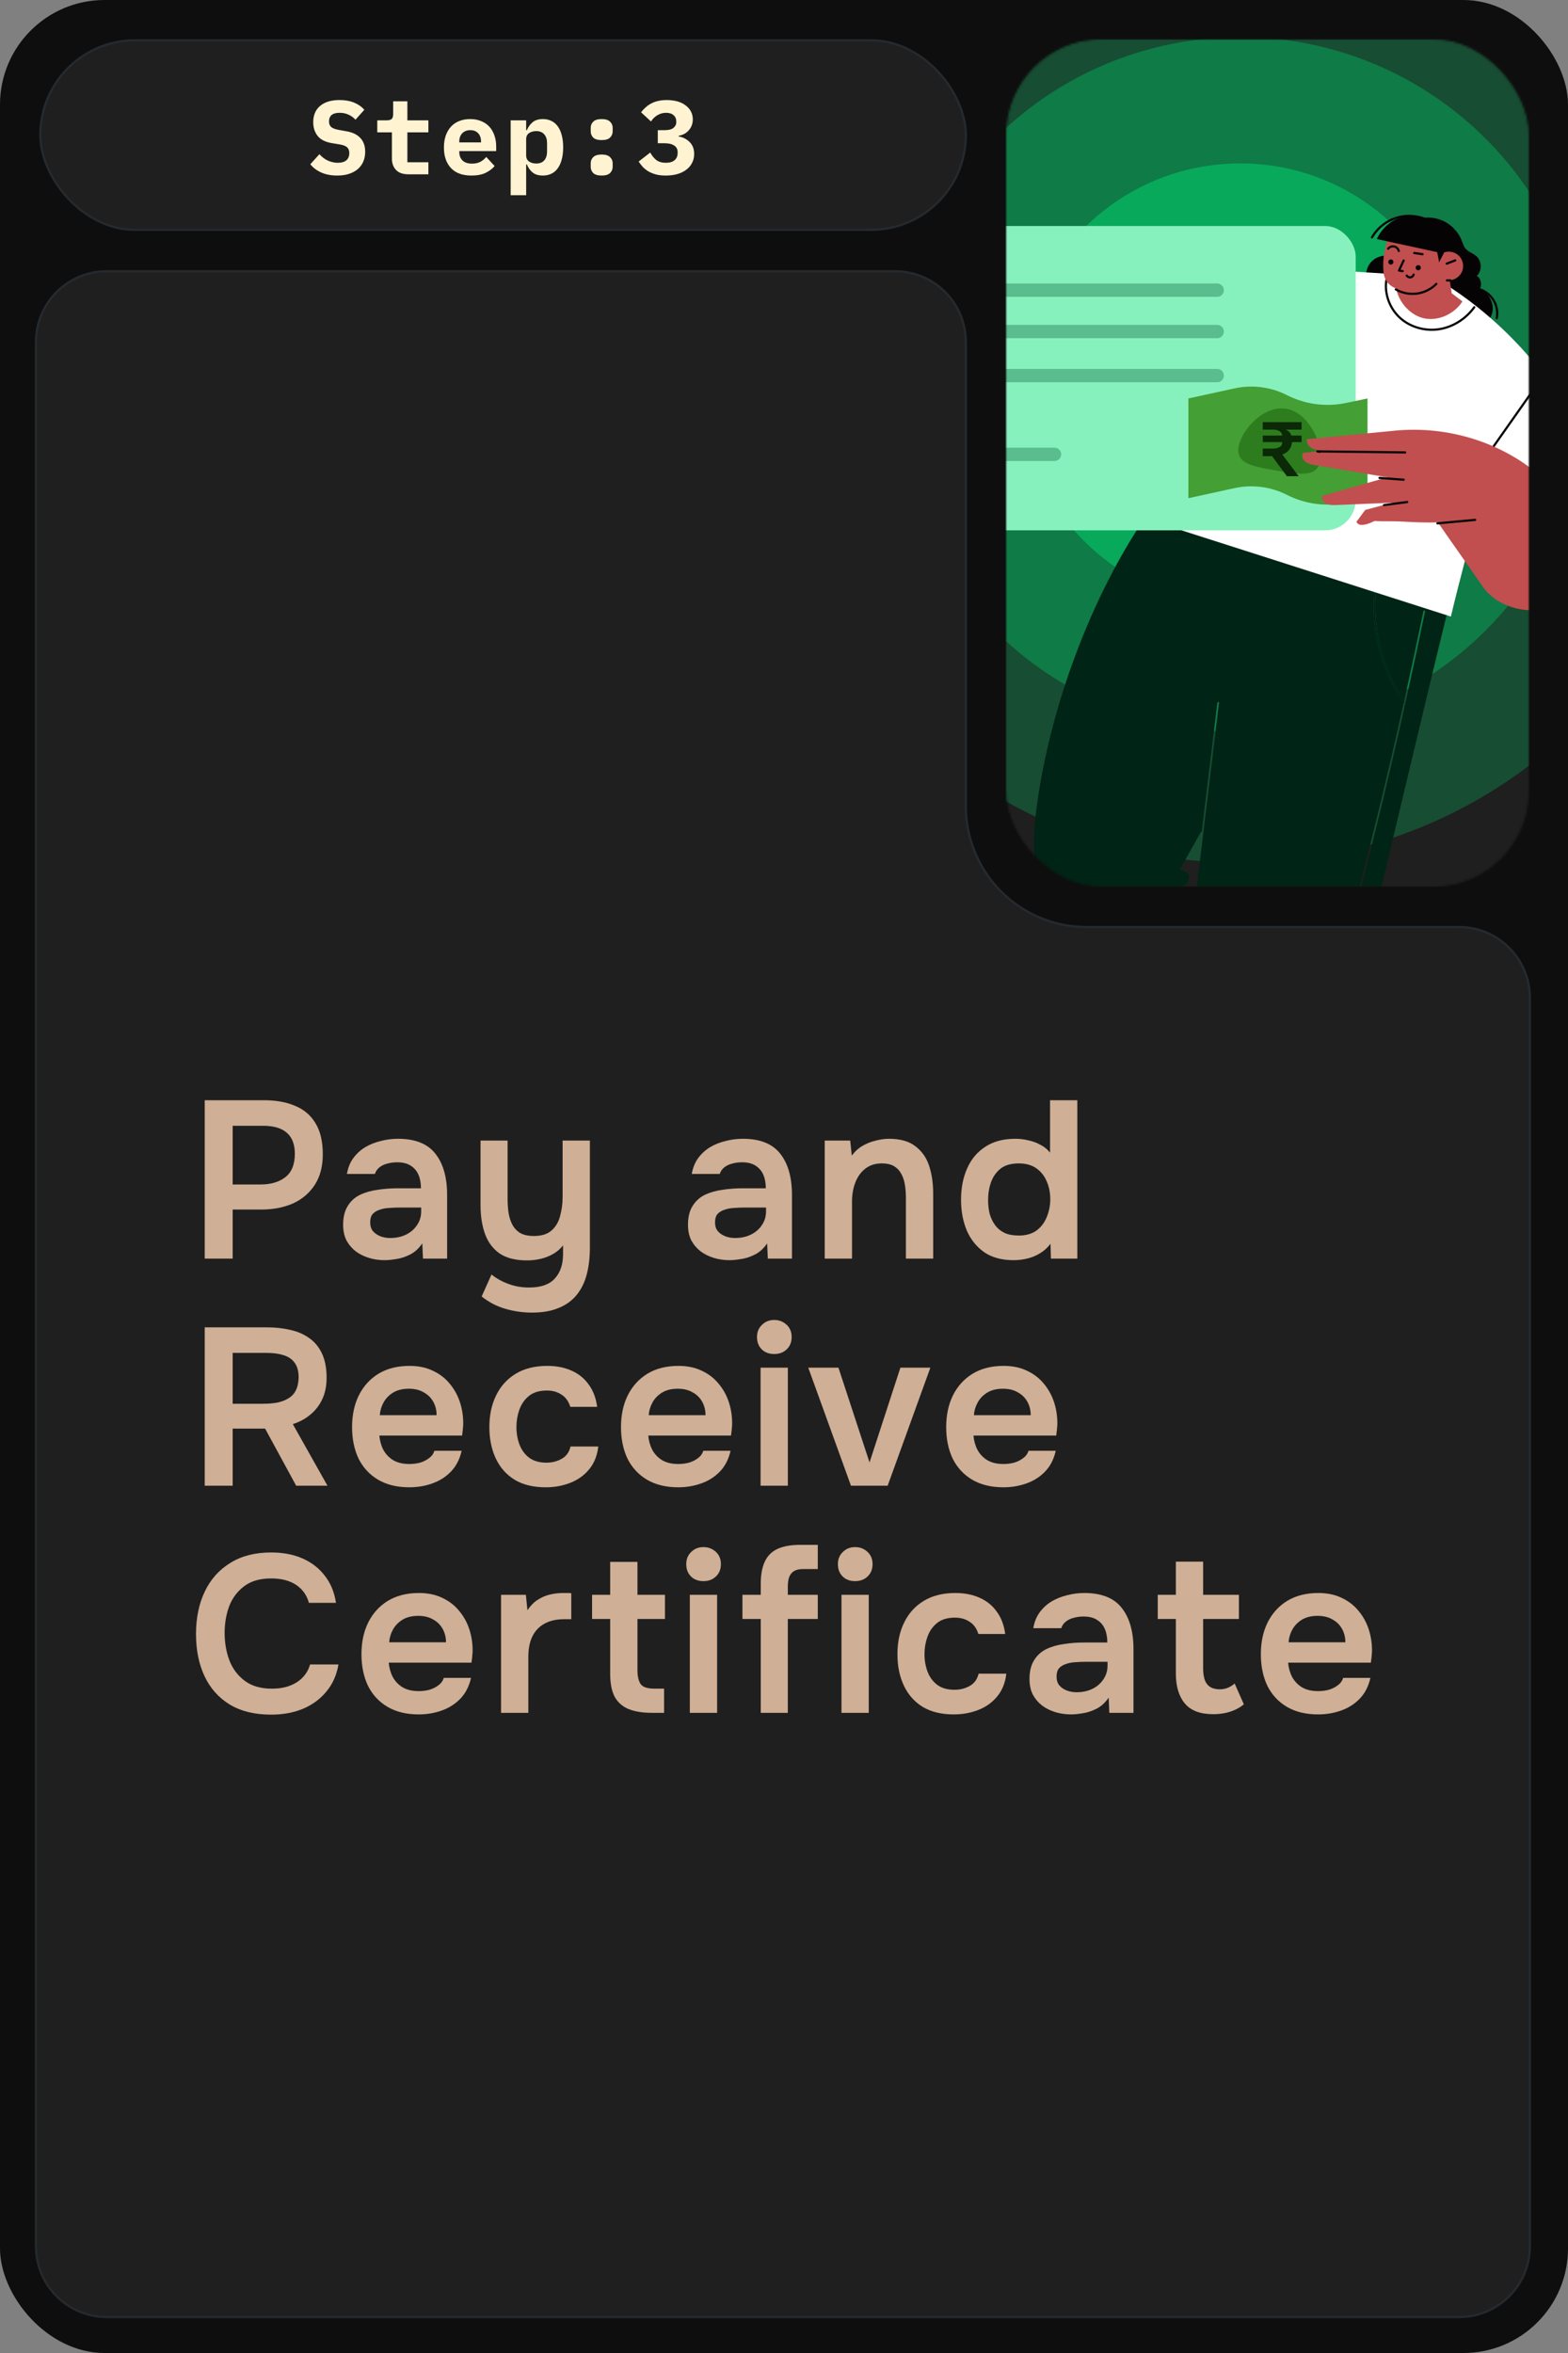 <svg width="720" height="1080" viewBox="0 0 720 1080" fill="none" xmlns="http://www.w3.org/2000/svg">
<rect x="0" y="0" width="720" height="1080" fill="#808080" stroke="none"/>
<rect width="720" height="1080" rx="48" fill="#0E0E0E"/>
<rect x="18.5" y="18.5" width="425" height="87" rx="43.5" fill="#1F1F1F" stroke="#252A2F"/>
<path d="M154.872 80.576C152.056 80.576 149.608 80.112 147.528 79.184C145.448 78.256 143.768 76.992 142.488 75.392L146.664 70.784C147.88 72.128 149.208 73.12 150.648 73.76C152.12 74.4 153.608 74.72 155.112 74.72C156.84 74.72 158.152 74.336 159.048 73.568C159.944 72.8 160.392 71.696 160.392 70.256C160.392 69.072 160.04 68.176 159.336 67.568C158.664 66.96 157.512 66.528 155.88 66.272L152.376 65.696C149.368 65.184 147.192 64.08 145.848 62.384C144.504 60.656 143.832 58.56 143.832 56.096C143.832 52.864 144.888 50.368 147 48.608C149.112 46.816 152.072 45.92 155.88 45.92C158.472 45.92 160.728 46.32 162.648 47.12C164.568 47.92 166.12 49.008 167.304 50.384L163.224 54.944C162.328 53.952 161.272 53.184 160.056 52.64C158.84 52.064 157.464 51.776 155.928 51.776C152.696 51.776 151.08 53.104 151.08 55.76C151.08 56.912 151.432 57.776 152.136 58.352C152.872 58.928 154.056 59.36 155.688 59.648L159.192 60.272C161.912 60.752 164.008 61.776 165.48 63.344C166.952 64.912 167.688 67.024 167.688 69.68C167.688 71.248 167.416 72.704 166.872 74.048C166.328 75.36 165.512 76.512 164.424 77.504C163.336 78.464 161.992 79.216 160.392 79.76C158.824 80.304 156.984 80.576 154.872 80.576ZM187.541 80C184.981 80 183.077 79.328 181.829 77.984C180.581 76.64 179.957 74.928 179.957 72.848V60.752H173.237V55.232H177.605C178.661 55.232 179.413 55.024 179.861 54.608C180.309 54.192 180.533 53.424 180.533 52.304V46.496H187.061V55.232H196.709V60.752H187.061V74.48H196.709V80H187.541ZM216.515 80.576C212.355 80.576 209.203 79.424 207.059 77.12C204.915 74.816 203.843 71.68 203.843 67.712C203.843 65.696 204.115 63.888 204.659 62.288C205.235 60.656 206.035 59.28 207.059 58.16C208.115 57.008 209.379 56.144 210.851 55.568C212.355 54.96 214.035 54.656 215.891 54.656C217.747 54.656 219.411 54.96 220.883 55.568C222.355 56.144 223.603 56.976 224.627 58.064C225.651 59.152 226.435 60.48 226.979 62.048C227.555 63.584 227.843 65.312 227.843 67.232V69.344H210.899V69.776C210.899 71.376 211.395 72.672 212.387 73.664C213.379 74.624 214.835 75.104 216.755 75.104C218.227 75.104 219.491 74.832 220.547 74.288C221.603 73.712 222.515 72.96 223.283 72.032L227.123 76.208C226.163 77.392 224.819 78.416 223.091 79.28C221.363 80.144 219.171 80.576 216.515 80.576ZM215.939 59.744C214.403 59.744 213.171 60.224 212.243 61.184C211.347 62.112 210.899 63.376 210.899 64.976V65.36H220.883V64.976C220.883 63.344 220.435 62.064 219.539 61.136C218.675 60.208 217.475 59.744 215.939 59.744ZM234.496 55.232H241.6V59.744H241.936C242.544 58.272 243.424 57.056 244.576 56.096C245.728 55.136 247.296 54.656 249.28 54.656C250.656 54.656 251.904 54.912 253.024 55.424C254.176 55.936 255.152 56.72 255.952 57.776C256.784 58.832 257.424 60.176 257.872 61.808C258.352 63.44 258.592 65.376 258.592 67.616C258.592 69.856 258.352 71.792 257.872 73.424C257.424 75.056 256.784 76.4 255.952 77.456C255.152 78.512 254.176 79.296 253.024 79.808C251.904 80.32 250.656 80.576 249.28 80.576C247.296 80.576 245.728 80.112 244.576 79.184C243.424 78.224 242.544 76.992 241.936 75.488H241.6V89.6H234.496V55.232ZM246.208 75.056C247.808 75.056 249.04 74.576 249.904 73.616C250.768 72.624 251.2 71.264 251.2 69.536V65.696C251.2 63.968 250.768 62.624 249.904 61.664C249.04 60.672 247.808 60.176 246.208 60.176C244.96 60.176 243.872 60.48 242.944 61.088C242.048 61.696 241.6 62.656 241.6 63.968V71.264C241.6 72.576 242.048 73.536 242.944 74.144C243.872 74.752 244.96 75.056 246.208 75.056ZM276.285 80.576C274.493 80.576 273.197 80.192 272.397 79.424C271.629 78.624 271.245 77.68 271.245 76.592V74.912C271.245 73.824 271.629 72.896 272.397 72.128C273.197 71.328 274.493 70.928 276.285 70.928C278.077 70.928 279.357 71.328 280.125 72.128C280.925 72.896 281.325 73.824 281.325 74.912V76.592C281.325 77.68 280.925 78.624 280.125 79.424C279.357 80.192 278.077 80.576 276.285 80.576ZM276.285 64.304C274.493 64.304 273.197 63.92 272.397 63.152C271.629 62.352 271.245 61.408 271.245 60.32V58.64C271.245 57.552 271.629 56.624 272.397 55.856C273.197 55.056 274.493 54.656 276.285 54.656C278.077 54.656 279.357 55.056 280.125 55.856C280.925 56.624 281.325 57.552 281.325 58.64V60.32C281.325 61.408 280.925 62.352 280.125 63.152C279.357 63.92 278.077 64.304 276.285 64.304ZM305.21 59.744C307.066 59.744 308.41 59.392 309.242 58.688C310.106 57.984 310.538 57.12 310.538 56.096V55.76C310.538 54.544 310.122 53.584 309.29 52.88C308.49 52.144 307.338 51.776 305.834 51.776C304.458 51.776 303.162 52.128 301.946 52.832C300.762 53.504 299.754 54.48 298.922 55.76L294.362 51.536C295.002 50.704 295.706 49.952 296.474 49.28C297.242 48.576 298.09 47.984 299.018 47.504C299.946 46.992 300.986 46.608 302.138 46.352C303.322 46.064 304.65 45.92 306.122 45.92C307.946 45.92 309.594 46.128 311.066 46.544C312.538 46.96 313.786 47.568 314.81 48.368C315.866 49.136 316.682 50.064 317.258 51.152C317.834 52.24 318.122 53.456 318.122 54.8C318.122 55.856 317.946 56.816 317.594 57.68C317.242 58.544 316.762 59.296 316.154 59.936C315.578 60.576 314.89 61.104 314.09 61.52C313.322 61.904 312.49 62.176 311.594 62.336V62.624C313.642 62.976 315.338 63.84 316.682 65.216C318.058 66.56 318.746 68.384 318.746 70.688C318.746 72.192 318.426 73.552 317.786 74.768C317.178 75.984 316.298 77.024 315.146 77.888C314.026 78.752 312.65 79.424 311.018 79.904C309.418 80.352 307.626 80.576 305.642 80.576C303.946 80.576 302.442 80.4 301.13 80.048C299.85 79.696 298.714 79.232 297.722 78.656C296.73 78.048 295.866 77.36 295.13 76.592C294.426 75.792 293.802 74.976 293.258 74.144L298.586 70.016C299.322 71.392 300.234 72.528 301.322 73.424C302.442 74.288 303.93 74.72 305.786 74.72C307.514 74.72 308.842 74.32 309.77 73.52C310.698 72.72 311.162 71.616 311.162 70.208V69.872C311.162 68.496 310.634 67.472 309.578 66.8C308.522 66.096 307.05 65.744 305.162 65.744H302.042V59.744H305.21Z" fill="#FFF3D2"/>
<path d="M702.5 458V1031C702.5 1048.95 687.949 1063.5 670 1063.5H49C31.051 1063.5 16.5 1048.95 16.5 1031V157C16.5 139.051 31.051 124.5 49 124.5H411C428.949 124.5 443.5 139.051 443.5 157V370C443.5 400.652 468.348 425.5 499 425.5H670C687.949 425.5 702.5 440.051 702.5 458Z" fill="#1F1F1F" stroke="#252A2F"/>
<path d="M94.005 577.691V505H121.318C126.794 505 131.518 505.857 135.488 507.57C139.527 509.215 142.642 511.854 144.832 515.487C147.091 519.12 148.221 523.884 148.221 529.779C148.221 535.399 146.989 540.094 144.524 543.864C142.06 547.634 138.706 550.479 134.461 552.398C130.217 554.249 125.357 555.174 119.88 555.174H106.84V577.691H94.005ZM106.84 543.659H119.675C124.398 543.659 128.198 542.528 131.073 540.266C133.948 538.004 135.385 534.439 135.385 529.573C135.385 525.323 134.188 522.136 131.792 520.011C129.396 517.818 125.699 516.721 120.702 516.721H106.84V543.659Z" fill="#CFAF95"/>
<path d="M176.659 578.41C174.126 578.41 171.73 578.068 169.471 577.382C167.212 576.697 165.193 575.703 163.413 574.4C161.633 573.03 160.195 571.35 159.1 569.362C158.073 567.306 157.56 564.907 157.56 562.165C157.56 558.67 158.245 555.825 159.614 553.632C160.983 551.37 162.831 549.656 165.158 548.491C167.554 547.326 170.258 546.537 173.27 546.126C176.282 545.646 179.431 545.406 182.717 545.406H193.293C193.293 543.007 192.917 540.951 192.164 539.238C191.411 537.455 190.213 536.05 188.57 535.022C186.995 533.994 184.942 533.48 182.409 533.48C180.766 533.48 179.226 533.686 177.788 534.097C176.419 534.439 175.221 535.022 174.194 535.845C173.236 536.599 172.552 537.593 172.141 538.826H159.306C159.785 536.016 160.743 533.617 162.181 531.629C163.687 529.573 165.501 527.894 167.623 526.591C169.813 525.289 172.209 524.329 174.811 523.712C177.412 523.027 180.047 522.684 182.717 522.684C190.589 522.684 196.305 524.946 199.865 529.47C203.493 533.994 205.307 540.334 205.307 548.491V577.691H194.217L193.909 570.699C192.335 573.03 190.452 574.743 188.262 575.84C186.071 576.937 183.949 577.622 181.896 577.896C179.842 578.239 178.096 578.41 176.659 578.41ZM179.123 568.232C181.861 568.232 184.292 567.717 186.414 566.689C188.536 565.661 190.213 564.222 191.445 562.371C192.746 560.52 193.396 558.396 193.396 555.996V554.249H183.539C181.896 554.249 180.253 554.317 178.61 554.454C177.035 554.523 175.598 554.797 174.297 555.277C172.996 555.688 171.935 556.339 171.114 557.23C170.361 558.121 169.984 559.389 169.984 561.034C169.984 562.679 170.395 564.016 171.217 565.044C172.107 566.072 173.236 566.861 174.605 567.409C176.043 567.957 177.549 568.232 179.123 568.232Z" fill="#CFAF95"/>
<path d="M244.273 602.469C240.097 602.469 236.024 601.886 232.053 600.721C228.151 599.625 224.523 597.74 221.169 595.066L225.687 584.99C228.015 586.841 230.616 588.281 233.491 589.309C236.366 590.405 239.515 590.954 242.938 590.954C248.346 590.954 252.282 589.583 254.746 586.841C257.279 584.099 258.545 580.364 258.545 575.634V571.624C257.313 573.201 255.807 574.503 254.027 575.531C252.248 576.56 250.331 577.314 248.277 577.793C246.223 578.273 244.136 578.513 242.014 578.513C236.743 578.513 232.533 577.451 229.384 575.326C226.303 573.132 224.078 570.151 222.709 566.381C221.34 562.542 220.656 558.19 220.656 553.323V523.507H233.08V550.547C233.08 552.466 233.217 554.42 233.491 556.408C233.765 558.396 234.312 560.212 235.134 561.857C235.955 563.502 237.153 564.839 238.728 565.867C240.371 566.826 242.527 567.306 245.197 567.306C248.688 567.306 251.392 566.449 253.309 564.736C255.225 563.022 256.526 560.795 257.21 558.053C257.963 555.311 258.34 552.398 258.34 549.313V523.507H270.867V572.55C270.867 577.142 270.388 581.255 269.43 584.888C268.471 588.589 266.931 591.742 264.809 594.347C262.687 596.951 259.949 598.939 256.594 600.31C253.24 601.749 249.133 602.469 244.273 602.469Z" fill="#CFAF95"/>
<path d="M335.01 578.41C332.477 578.41 330.081 578.068 327.822 577.382C325.563 576.697 323.544 575.703 321.764 574.4C319.984 573.03 318.546 571.35 317.451 569.362C316.424 567.306 315.911 564.907 315.911 562.165C315.911 558.67 316.595 555.825 317.965 553.632C319.334 551.37 321.182 549.656 323.509 548.491C325.905 547.326 328.609 546.537 331.621 546.126C334.633 545.646 337.782 545.406 341.068 545.406H351.644C351.644 543.007 351.268 540.951 350.515 539.238C349.762 537.455 348.564 536.05 346.921 535.022C345.346 533.994 343.293 533.48 340.76 533.48C339.117 533.48 337.577 533.686 336.139 534.097C334.77 534.439 333.572 535.022 332.545 535.845C331.587 536.599 330.902 537.593 330.492 538.826H317.657C318.136 536.016 319.094 533.617 320.532 531.629C322.038 529.573 323.852 527.894 325.974 526.591C328.164 525.289 330.56 524.329 333.161 523.712C335.763 523.027 338.398 522.684 341.068 522.684C348.94 522.684 354.656 524.946 358.216 529.47C361.844 533.994 363.658 540.334 363.658 548.491V577.691H352.568L352.26 570.699C350.686 573.03 348.803 574.743 346.613 575.84C344.422 576.937 342.3 577.622 340.247 577.896C338.193 578.239 336.447 578.41 335.01 578.41ZM337.474 568.232C340.212 568.232 342.642 567.717 344.765 566.689C346.887 565.661 348.564 564.222 349.796 562.371C351.097 560.52 351.747 558.396 351.747 555.996V554.249H341.889C340.247 554.249 338.604 554.317 336.961 554.454C335.386 554.523 333.949 554.797 332.648 555.277C331.347 555.688 330.286 556.339 329.465 557.23C328.712 558.121 328.335 559.389 328.335 561.034C328.335 562.679 328.746 564.016 329.568 565.044C330.458 566.072 331.587 566.861 332.956 567.409C334.394 567.957 335.9 568.232 337.474 568.232Z" fill="#CFAF95"/>
<path d="M378.699 577.691V523.507H390.404L391.123 530.395C392.561 528.476 394.238 526.968 396.155 525.872C398.071 524.775 400.091 523.987 402.213 523.507C404.335 522.958 406.32 522.684 408.168 522.684C413.302 522.684 417.341 523.815 420.285 526.077C423.297 528.339 425.419 531.355 426.651 535.125C427.883 538.895 428.499 543.11 428.499 547.771V577.691H415.972V549.828C415.972 547.84 415.835 545.921 415.561 544.07C415.288 542.151 414.74 540.437 413.918 538.929C413.165 537.421 412.07 536.222 410.633 535.331C409.195 534.439 407.278 533.994 404.882 533.994C401.939 533.994 399.44 534.782 397.387 536.359C395.333 537.935 393.793 540.06 392.766 542.733C391.739 545.338 391.226 548.32 391.226 551.678V577.691H378.699Z" fill="#CFAF95"/>
<path d="M465.425 578.41C459.948 578.41 455.43 577.176 451.871 574.709C448.311 572.173 445.641 568.814 443.862 564.633C442.15 560.452 441.294 555.791 441.294 550.65C441.294 545.304 442.219 540.54 444.067 536.359C445.915 532.109 448.688 528.785 452.384 526.386C456.081 523.918 460.701 522.684 466.246 522.684C468.3 522.684 470.285 522.924 472.202 523.404C474.187 523.815 476.035 524.501 477.747 525.46C479.526 526.351 480.998 527.551 482.162 529.059V505H494.689V577.691H482.573L482.367 570.905C481.067 572.618 479.526 574.023 477.747 575.12C476.035 576.217 474.119 577.039 471.996 577.588C469.874 578.136 467.684 578.41 465.425 578.41ZM467.786 567.101C471.072 567.101 473.776 566.347 475.898 564.839C478.02 563.262 479.595 561.206 480.622 558.67C481.717 556.065 482.265 553.323 482.265 550.444C482.265 547.429 481.717 544.687 480.622 542.219C479.595 539.752 478.02 537.764 475.898 536.256C473.776 534.748 471.072 533.994 467.786 533.994C464.295 533.994 461.523 534.782 459.469 536.359C457.484 537.935 456.012 540.026 455.054 542.63C454.164 545.167 453.719 547.908 453.719 550.856C453.719 553.049 453.959 555.14 454.438 557.127C454.985 559.047 455.807 560.76 456.902 562.268C457.997 563.776 459.435 564.976 461.215 565.867C462.995 566.689 465.185 567.101 467.786 567.101Z" fill="#CFAF95"/>
<path d="M94.005 681.934V609.243H122.653C126.349 609.243 129.841 609.62 133.126 610.374C136.412 611.06 139.322 612.294 141.854 614.076C144.387 615.789 146.372 618.154 147.81 621.17C149.248 624.186 149.966 627.922 149.966 632.377C149.966 636.078 149.316 639.334 148.015 642.144C146.715 644.955 144.901 647.319 142.573 649.239C140.314 651.158 137.61 652.632 134.461 653.66L150.377 681.934H136.002L121.729 655.716H106.84V681.934H94.005ZM106.84 644.304H120.907C123.235 644.304 125.357 644.132 127.274 643.789C129.259 643.378 130.97 642.727 132.408 641.836C133.914 640.945 135.043 639.745 135.796 638.237C136.618 636.661 137.063 634.673 137.131 632.274C137.131 629.395 136.515 627.133 135.283 625.488C134.119 623.843 132.408 622.678 130.149 621.993C127.958 621.307 125.323 620.964 122.242 620.964H106.84V644.304Z" fill="#CFAF95"/>
<path d="M187.953 682.654C182.34 682.654 177.548 681.488 173.578 679.158C169.676 676.828 166.698 673.606 164.644 669.493C162.659 665.312 161.666 660.48 161.666 654.996C161.666 649.513 162.693 644.681 164.747 640.499C166.869 636.25 169.881 632.925 173.783 630.526C177.753 628.127 182.511 626.928 188.056 626.928C192.163 626.928 195.757 627.682 198.837 629.19C201.918 630.629 204.485 632.617 206.538 635.153C208.661 637.689 210.235 640.568 211.262 643.789C212.289 647.011 212.768 650.404 212.699 653.968C212.631 654.791 212.563 655.613 212.494 656.436C212.426 657.19 212.323 658.012 212.186 658.903H174.194C174.399 661.302 175.015 663.496 176.042 665.484C177.137 667.471 178.643 669.048 180.56 670.213C182.545 671.378 185.009 671.961 187.953 671.961C189.664 671.961 191.307 671.755 192.882 671.344C194.456 670.864 195.825 670.179 196.989 669.288C198.221 668.397 199.043 667.266 199.453 665.895H211.981C211.091 669.802 209.448 672.989 207.052 675.457C204.656 677.924 201.781 679.741 198.427 680.906C195.141 682.071 191.65 682.654 187.953 682.654ZM174.399 649.547H200.48C200.48 647.285 199.967 645.229 198.94 643.378C197.913 641.528 196.441 640.088 194.525 639.06C192.676 637.963 190.417 637.415 187.748 637.415C184.873 637.415 182.477 637.998 180.56 639.163C178.643 640.328 177.171 641.836 176.145 643.687C175.118 645.537 174.536 647.491 174.399 649.547Z" fill="#CFAF95"/>
<path d="M250.587 682.654C244.974 682.654 240.251 681.523 236.417 679.261C232.584 676.93 229.675 673.675 227.689 669.493C225.704 665.312 224.712 660.48 224.712 654.996C224.712 649.513 225.738 644.681 227.792 640.499C229.846 636.25 232.858 632.925 236.828 630.526C240.798 628.127 245.625 626.928 251.306 626.928C255.482 626.928 259.179 627.647 262.396 629.087C265.682 630.526 268.317 632.651 270.302 635.461C272.356 638.203 273.657 641.63 274.204 645.743H261.883C261.061 643.138 259.692 641.253 257.775 640.088C255.927 638.854 253.702 638.237 251.101 638.237C247.61 638.237 244.837 639.094 242.784 640.808C240.798 642.453 239.361 644.543 238.471 647.08C237.581 649.616 237.136 652.255 237.136 654.996C237.136 657.875 237.615 660.583 238.574 663.119C239.532 665.586 241.004 667.574 242.989 669.082C245.043 670.59 247.678 671.344 250.896 671.344C253.497 671.344 255.824 670.761 257.878 669.596C260 668.431 261.369 666.546 261.985 663.941H274.718C274.239 668.122 272.835 671.618 270.508 674.428C268.249 677.17 265.374 679.227 261.883 680.597C258.391 681.968 254.626 682.654 250.587 682.654Z" fill="#CFAF95"/>
<path d="M311.436 682.654C305.823 682.654 301.031 681.488 297.061 679.158C293.159 676.828 290.181 673.606 288.127 669.493C286.142 665.312 285.15 660.48 285.15 654.996C285.15 649.513 286.176 644.681 288.23 640.499C290.352 636.25 293.364 632.925 297.266 630.526C301.236 628.127 305.994 626.928 311.539 626.928C315.646 626.928 319.24 627.682 322.321 629.19C325.401 630.629 327.968 632.617 330.022 635.153C332.144 637.689 333.718 640.568 334.745 643.789C335.772 647.011 336.251 650.404 336.183 653.968C336.114 654.791 336.046 655.613 335.977 656.436C335.909 657.19 335.806 658.012 335.669 658.903H297.677C297.882 661.302 298.498 663.496 299.525 665.484C300.62 667.471 302.126 669.048 304.043 670.213C306.028 671.378 308.493 671.961 311.436 671.961C313.148 671.961 314.79 671.755 316.365 671.344C317.939 670.864 319.308 670.179 320.472 669.288C321.704 668.397 322.526 667.266 322.937 665.895H335.464C334.574 669.802 332.931 672.989 330.535 675.457C328.139 677.924 325.264 679.741 321.91 680.906C318.624 682.071 315.133 682.654 311.436 682.654ZM297.882 649.547H323.963C323.963 647.285 323.45 645.229 322.423 643.378C321.396 641.528 319.925 640.088 318.008 639.06C316.16 637.963 313.901 637.415 311.231 637.415C308.356 637.415 305.96 637.998 304.043 639.163C302.126 640.328 300.655 641.836 299.628 643.687C298.601 645.537 298.019 647.491 297.882 649.547Z" fill="#CFAF95"/>
<path d="M349.246 681.934V627.75H361.773V681.934H349.246ZM355.509 621.479C353.113 621.479 351.197 620.759 349.759 619.319C348.322 617.88 347.603 615.995 347.603 613.665C347.603 611.403 348.356 609.552 349.862 608.112C351.368 606.605 353.25 605.851 355.509 605.851C357.7 605.851 359.582 606.57 361.157 608.01C362.731 609.449 363.518 611.334 363.518 613.665C363.518 615.995 362.765 617.88 361.259 619.319C359.753 620.759 357.837 621.479 355.509 621.479Z" fill="#CFAF95"/>
<path d="M390.753 681.934L371.141 627.75H385.003L399.276 671.241L413.446 627.75H427.205L407.593 681.934H390.753Z" fill="#CFAF95"/>
<path d="M460.762 682.654C455.149 682.654 450.357 681.488 446.387 679.158C442.485 676.828 439.507 673.606 437.454 669.493C435.468 665.312 434.476 660.48 434.476 654.996C434.476 649.513 435.503 644.681 437.556 640.499C439.678 636.25 442.69 632.925 446.592 630.526C450.563 628.127 455.32 626.928 460.865 626.928C464.972 626.928 468.566 627.682 471.647 629.19C474.727 630.629 477.294 632.617 479.348 635.153C481.47 637.689 483.044 640.568 484.071 643.789C485.098 647.011 485.577 650.404 485.509 653.968C485.44 654.791 485.372 655.613 485.303 656.436C485.235 657.19 485.132 658.012 484.995 658.903H447.003C447.208 661.302 447.824 663.496 448.851 665.484C449.947 667.471 451.453 669.048 453.369 670.213C455.354 671.378 457.819 671.961 460.762 671.961C462.474 671.961 464.117 671.755 465.691 671.344C467.266 670.864 468.635 670.179 469.798 669.288C471.031 668.397 471.852 667.266 472.263 665.895H484.79C483.9 669.802 482.257 672.989 479.861 675.457C477.465 677.924 474.59 679.741 471.236 680.906C467.95 682.071 464.459 682.654 460.762 682.654ZM447.208 649.547H473.29C473.29 647.285 472.776 645.229 471.749 643.378C470.723 641.528 469.251 640.088 467.334 639.06C465.486 637.963 463.227 637.415 460.557 637.415C457.682 637.415 455.286 637.998 453.369 639.163C451.453 640.328 449.981 641.836 448.954 643.687C447.927 645.537 447.345 647.491 447.208 649.547Z" fill="#CFAF95"/>
<path d="M124.501 787C116.971 787 110.639 785.458 105.505 782.373C100.371 779.22 96.503 774.868 93.902 769.316C91.301 763.764 90 757.321 90 749.986C90 742.652 91.335 736.175 94.005 730.554C96.674 724.934 100.576 720.547 105.71 717.394C110.844 714.172 117.108 712.562 124.501 712.562C129.978 712.562 134.804 713.487 138.979 715.338C143.155 717.188 146.544 719.827 149.145 723.254C151.815 726.613 153.526 730.76 154.279 735.695H141.854C140.896 732.199 138.945 729.458 136.002 727.47C133.058 725.482 129.225 724.488 124.501 724.488C119.367 724.488 115.226 725.688 112.077 728.087C108.928 730.486 106.634 733.57 105.197 737.34C103.828 741.11 103.143 745.154 103.143 749.472C103.143 753.928 103.862 758.109 105.3 762.016C106.806 765.923 109.167 769.076 112.385 771.475C115.602 773.874 119.744 775.073 124.809 775.073C127.958 775.073 130.696 774.628 133.024 773.737C135.42 772.846 137.405 771.578 138.979 769.933C140.622 768.219 141.752 766.231 142.368 763.969H155.408C154.587 768.836 152.739 772.983 149.864 776.41C147.057 779.837 143.463 782.476 139.082 784.327C134.769 786.109 129.909 787 124.501 787Z" fill="#CFAF95"/>
<path d="M192.265 786.897C186.652 786.897 181.86 785.732 177.889 783.401C173.987 781.071 171.01 777.849 168.956 773.737C166.971 769.556 165.978 764.723 165.978 759.24C165.978 753.756 167.005 748.924 169.059 744.743C171.181 740.493 174.193 737.169 178.095 734.77C182.065 732.371 186.823 731.171 192.368 731.171C196.475 731.171 200.069 731.925 203.149 733.433C206.23 734.873 208.797 736.86 210.85 739.396C212.972 741.933 214.547 744.811 215.574 748.033C216.601 751.254 217.08 754.647 217.011 758.212C216.943 759.034 216.874 759.857 216.806 760.679C216.737 761.433 216.635 762.256 216.498 763.147H178.505C178.711 765.546 179.327 767.739 180.354 769.727C181.449 771.715 182.955 773.291 184.872 774.457C186.857 775.622 189.321 776.204 192.265 776.204C193.976 776.204 195.619 775.999 197.194 775.587C198.768 775.108 200.137 774.422 201.301 773.531C202.533 772.64 203.355 771.509 203.765 770.138H216.292C215.403 774.045 213.76 777.233 211.364 779.7C208.968 782.168 206.093 783.984 202.738 785.149C199.453 786.315 195.961 786.897 192.265 786.897ZM178.711 753.791H204.792C204.792 751.529 204.279 749.472 203.252 747.622C202.225 745.771 200.753 744.332 198.837 743.303C196.988 742.207 194.729 741.658 192.06 741.658C189.184 741.658 186.789 742.241 184.872 743.406C182.955 744.571 181.483 746.079 180.456 747.93C179.43 749.781 178.848 751.734 178.711 753.791Z" fill="#CFAF95"/>
<path d="M230.074 786.177V731.994H241.472L242.191 739.088C243.56 737.032 245.1 735.455 246.812 734.358C248.591 733.193 250.474 732.371 252.459 731.891C254.513 731.411 256.566 731.171 258.62 731.171C259.373 731.171 260.057 731.171 260.674 731.171C261.358 731.171 261.906 731.205 262.316 731.274V743.201H259.031C255.471 743.201 252.459 743.886 249.995 745.257C247.53 746.628 245.682 748.581 244.45 751.117C243.218 753.654 242.602 756.772 242.602 760.474V786.177H230.074Z" fill="#CFAF95"/>
<path d="M299.489 786.177C295.108 786.177 291.48 785.595 288.605 784.43C285.798 783.264 283.676 781.379 282.238 778.775C280.869 776.17 280.185 772.674 280.185 768.288V743.098H271.868V731.994H280.185V716.88H292.712V731.994H305.342V743.098H292.712V766.643C292.712 769.384 293.191 771.475 294.15 772.914C295.108 774.354 297.264 775.073 300.618 775.073H304.931V786.177H299.489Z" fill="#CFAF95"/>
<path d="M316.756 786.177V731.994H329.284V786.177H316.756ZM323.02 725.722C320.624 725.722 318.707 725.002 317.27 723.563C315.832 722.123 315.114 720.238 315.114 717.908C315.114 715.646 315.867 713.795 317.373 712.356C318.879 710.848 320.761 710.094 323.02 710.094C325.211 710.094 327.093 710.814 328.668 712.253C330.242 713.693 331.029 715.578 331.029 717.908C331.029 720.238 330.276 722.123 328.77 723.563C327.264 725.002 325.347 725.722 323.02 725.722Z" fill="#CFAF95"/>
<path d="M349.331 786.177V743.098H340.911V731.994H349.331V726.853C349.331 722.74 349.947 719.382 351.179 716.777C352.411 714.104 354.362 712.15 357.032 710.917C359.77 709.683 363.261 709.066 367.505 709.066H375.515V720.17H368.943C367.095 720.17 365.657 720.478 364.63 721.095C363.603 721.712 362.85 722.638 362.371 723.871C361.961 725.037 361.755 726.476 361.755 728.19V731.994H375.515V743.098H361.755V786.177H349.331Z" fill="#CFAF95"/>
<path d="M386.392 786.177V731.994H398.919V786.177H386.392ZM392.655 725.722C390.259 725.722 388.343 725.002 386.905 723.563C385.468 722.123 384.749 720.238 384.749 717.908C384.749 715.646 385.502 713.795 387.008 712.356C388.514 710.848 390.396 710.094 392.655 710.094C394.846 710.094 396.728 710.814 398.303 712.253C399.877 713.693 400.665 715.578 400.665 717.908C400.665 720.238 399.912 722.123 398.406 723.563C396.9 725.002 394.983 725.722 392.655 725.722Z" fill="#CFAF95"/>
<path d="M437.962 786.897C432.349 786.897 427.625 785.766 423.792 783.504C419.959 781.174 417.049 777.918 415.064 773.737C413.079 769.556 412.086 764.723 412.086 759.24C412.086 753.756 413.113 748.924 415.167 744.743C417.22 740.493 420.232 737.169 424.203 734.77C428.173 732.371 432.999 731.171 438.681 731.171C442.857 731.171 446.553 731.891 449.771 733.33C453.056 734.77 455.692 736.895 457.677 739.705C459.731 742.447 461.031 745.874 461.579 749.986H449.257C448.436 747.382 447.067 745.497 445.15 744.332C443.302 743.098 441.077 742.481 438.476 742.481C434.984 742.481 432.212 743.338 430.158 745.051C428.173 746.696 426.736 748.787 425.846 751.323C424.956 753.859 424.511 756.498 424.511 759.24C424.511 762.119 424.99 764.826 425.948 767.362C426.907 769.83 428.378 771.818 430.364 773.326C432.417 774.834 435.053 775.587 438.27 775.587C440.871 775.587 443.199 775.005 445.253 773.84C447.375 772.674 448.744 770.789 449.36 768.185H462.092C461.613 772.366 460.21 775.862 457.882 778.672C455.623 781.414 452.748 783.47 449.257 784.841C445.766 786.212 442.001 786.897 437.962 786.897Z" fill="#CFAF95"/>
<path d="M491.828 786.897C489.296 786.897 486.9 786.554 484.641 785.869C482.382 785.184 480.362 784.19 478.582 782.887C476.803 781.517 475.365 779.837 474.27 777.849C473.243 775.793 472.73 773.394 472.73 770.652C472.73 767.157 473.414 764.312 474.783 762.119C476.152 759.857 478.001 758.143 480.328 756.978C482.724 755.813 485.428 755.024 488.44 754.613C491.452 754.133 494.601 753.893 497.887 753.893H508.463C508.463 751.494 508.086 749.438 507.333 747.724C506.58 745.942 505.383 744.537 503.74 743.509C502.165 742.481 500.112 741.967 497.579 741.967C495.936 741.967 494.396 742.172 492.958 742.584C491.589 742.926 490.391 743.509 489.364 744.332C488.406 745.086 487.721 746.079 487.31 747.313H474.475C474.954 744.503 475.913 742.104 477.35 740.116C478.856 738.06 480.67 736.381 482.792 735.078C484.983 733.776 487.379 732.816 489.98 732.199C492.581 731.514 495.217 731.171 497.887 731.171C505.759 731.171 511.475 733.433 515.035 737.957C518.663 742.481 520.477 748.821 520.477 756.978V786.177H509.387L509.079 779.186C507.505 781.517 505.622 783.23 503.432 784.327C501.241 785.423 499.119 786.109 497.065 786.383C495.012 786.726 493.266 786.897 491.828 786.897ZM494.293 776.718C497.031 776.718 499.461 776.204 501.583 775.176C503.705 774.148 505.383 772.709 506.615 770.858C507.915 769.007 508.566 766.882 508.566 764.483V762.736H498.708C497.065 762.736 495.422 762.804 493.779 762.941C492.205 763.01 490.767 763.284 489.467 763.764C488.166 764.175 487.105 764.826 486.284 765.717C485.531 766.608 485.154 767.876 485.154 769.521C485.154 771.166 485.565 772.503 486.386 773.531C487.276 774.559 488.406 775.348 489.775 775.896C491.212 776.444 492.718 776.718 494.293 776.718Z" fill="#CFAF95"/>
<path d="M557.081 786.794C551.125 786.794 546.778 785.149 544.04 781.859C541.302 778.569 539.933 774.011 539.933 768.185V743.098H531.615V731.994H539.933V716.777H552.46V731.994H568.889V743.098H552.46V765.82C552.46 767.602 552.665 769.213 553.076 770.652C553.487 772.092 554.24 773.223 555.335 774.045C556.43 774.868 557.936 775.313 559.853 775.382C561.496 775.382 562.899 775.108 564.063 774.559C565.227 774.011 566.185 773.394 566.938 772.709L571.148 782.27C569.847 783.367 568.376 784.258 566.733 784.944C565.158 785.629 563.549 786.109 561.907 786.383C560.264 786.657 558.655 786.794 557.081 786.794Z" fill="#CFAF95"/>
<path d="M605.247 786.897C599.634 786.897 594.842 785.732 590.872 783.401C586.97 781.071 583.992 777.849 581.938 773.737C579.953 769.556 578.961 764.723 578.961 759.24C578.961 753.756 579.987 748.924 582.041 744.743C584.163 740.493 587.175 737.169 591.077 734.77C595.047 732.371 599.805 731.171 605.35 731.171C609.457 731.171 613.051 731.925 616.132 733.433C619.212 734.873 621.779 736.86 623.833 739.396C625.955 741.933 627.529 744.811 628.556 748.033C629.583 751.254 630.062 754.647 629.994 758.212C629.925 759.034 629.857 759.857 629.788 760.679C629.72 761.433 629.617 762.256 629.48 763.147H591.488C591.693 765.546 592.309 767.739 593.336 769.727C594.431 771.715 595.937 773.291 597.854 774.457C599.839 775.622 602.304 776.204 605.247 776.204C606.959 776.204 608.602 775.999 610.176 775.587C611.75 775.108 613.12 774.422 614.283 773.531C615.515 772.64 616.337 771.509 616.748 770.138H629.275C628.385 774.045 626.742 777.233 624.346 779.7C621.95 782.168 619.075 783.984 615.721 785.149C612.435 786.315 608.944 786.897 605.247 786.897ZM591.693 753.791H617.774C617.774 751.529 617.261 749.472 616.234 747.622C615.207 745.771 613.736 744.332 611.819 743.303C609.971 742.207 607.712 741.658 605.042 741.658C602.167 741.658 599.771 742.241 597.854 743.406C595.937 744.571 594.466 746.079 593.439 747.93C592.412 749.781 591.83 751.734 591.693 753.791Z" fill="#CFAF95"/>
<mask id="mask0_365_376" style="mask-type:alpha" maskUnits="userSpaceOnUse" x="462" y="18" width="240" height="389">
<rect x="462.5" y="18.5" width="239" height="388" rx="43.5" fill="#1F1F1F" stroke="#252A2F"/>
</mask>
<g mask="url(#mask0_365_376)">
<rect x="403" y="18" width="307" height="389" fill="#1F1F1F"/>
<mask id="mask1_365_376" style="mask-type:alpha" maskUnits="userSpaceOnUse" x="403" y="18" width="307" height="389">
<rect x="403" y="18" width="307" height="389" fill="#D9D9D9"/>
</mask>
<g mask="url(#mask1_365_376)">
<circle cx="569.5" cy="176.5" r="219.5" fill="#174D33"/>
<circle cx="569.5" cy="176.5" r="159.5" fill="#0F7B47"/>
<circle cx="569.5" cy="176.5" r="101.5" fill="#08A95B"/>
<circle cx="569.5" cy="176.5" r="58.5" fill="#00D76F"/>
</g>
<mask id="mask2_365_376" style="mask-type:alpha" maskUnits="userSpaceOnUse" x="403" y="18" width="307" height="389">
<rect x="403" y="18" width="307" height="389" fill="#1F1F1F"/>
</mask>
<g mask="url(#mask2_365_376)">
<path fill-rule="evenodd" clip-rule="evenodd" d="M631.491 271.787C631.704 271.804 631.863 271.992 631.845 272.205C630.4 289.568 635.025 307.379 644.733 321.845C644.77 321.899 644.806 321.954 644.843 322.008C644.963 322.185 644.916 322.427 644.738 322.546C644.684 322.583 644.624 322.604 644.563 322.611C644.424 322.625 644.283 322.565 644.2 322.442C634.318 307.8 629.606 289.745 631.072 272.141C631.09 271.927 631.277 271.769 631.491 271.787Z" fill="#002415"/>
<path d="M524.022 240.211C499.067 278.133 480.793 329.361 475.53 374.457C473.715 390.075 475.457 405.877 479.561 421.108H489.063C486.724 419.569 484.699 417.552 483.193 415.188C483.078 415.008 483.131 414.768 483.312 414.653C483.493 414.538 483.733 414.591 483.848 414.772C485.516 417.39 487.85 419.567 490.546 421.108H509.511C510.701 420.437 511.819 419.64 512.835 418.726C512.995 418.582 513.24 418.595 513.383 418.755C513.527 418.914 513.514 419.159 513.354 419.303C512.618 419.965 511.832 420.568 511.004 421.108H545.954C545.562 419.244 545.178 417.399 544.795 415.555L544.795 415.554C544.213 412.758 543.631 409.962 543.023 407.097C542.982 406.906 543.089 406.715 543.274 406.65C545.029 406.034 546.221 404.072 545.961 402.231C545.711 400.47 544.136 399.525 542.183 399.416C542.049 399.408 541.928 399.332 541.864 399.215C541.8 399.097 541.801 398.954 541.867 398.838C543.427 396.075 544.987 393.312 546.547 390.549L546.617 390.426L546.62 390.42L546.644 390.378C548.22 387.586 549.796 384.794 551.373 382.003C551.463 381.843 551.649 381.772 551.818 381.82C553.667 366.512 555.508 351.259 557.496 334.804L557.533 334.492L558.98 322.515C559.005 322.302 559.199 322.15 559.411 322.176C559.624 322.202 559.776 322.395 559.75 322.608L558.302 334.598L558.242 335.093C554.606 365.205 551.455 391.301 547.856 421.108H620.597C629.545 387.116 637.189 355.736 644.563 322.611C644.424 322.625 644.283 322.565 644.2 322.442C634.318 307.8 629.606 289.745 631.072 272.141C631.09 271.927 631.277 271.769 631.491 271.787C631.704 271.804 631.863 271.992 631.845 272.205C630.4 289.568 635.025 307.379 644.733 321.845C647.71 308.454 650.644 294.774 653.604 280.516C653.648 280.306 653.853 280.171 654.063 280.215C654.273 280.258 654.408 280.463 654.364 280.673C644.031 330.448 634.01 373.19 621.399 421.108H630.908C635.64 401.591 640.301 382.028 644.962 362.465L644.962 362.464L644.963 362.462L644.963 362.461L644.963 362.459L644.964 362.458L644.964 362.456L644.964 362.455L644.965 362.453L644.965 362.452L644.966 362.45L644.966 362.448L644.966 362.447L644.967 362.445L644.967 362.444L644.967 362.442L644.968 362.441C651.634 334.461 658.301 306.479 665.177 278.625C651.163 274.614 637.295 270.164 623.449 265.721C590.746 255.227 558.158 244.77 524.022 240.211Z" fill="#002415"/>
<path d="M630.012 119.827C627.152 122.568 626.391 127.254 628.236 130.758C630.081 134.264 634.375 136.287 638.254 135.479L641.009 118.519C637.586 116.526 632.872 117.086 630.012 119.827Z" fill="#060305"/>
<path d="M678.019 132.382C681.023 132.949 683.773 134.752 685.491 137.281C687.209 139.809 687.872 143.032 687.291 146.032" stroke="#060305" stroke-miterlimit="10" stroke-linecap="round" stroke-linejoin="round"/>
<path d="M679.365 132.676C680.717 131.152 679.996 127.348 678.065 126.704C680.562 124.389 680.523 119.897 677.987 117.625C676.406 116.209 674.125 115.636 672.82 113.962C672.054 112.981 671.725 111.742 671.28 110.581C669.708 106.476 666.452 103.046 662.434 101.264C658.417 99.481 653.689 99.366 649.59 100.954C652.445 113.266 653.977 126.737 654.417 139.366L678.988 150.241C682.631 149.149 685.367 145.55 685.445 141.75C685.522 137.947 682.959 133.916 679.365 132.676Z" fill="#060305"/>
<path d="M700.353 161.739C689.723 149.758 677.435 139.251 663.948 130.611C661.631 131.944 658.228 133.681 655.592 134.128C652.957 134.575 650.071 134.159 647.984 132.488C646.116 130.992 645.056 128.541 645.244 126.155C621.723 124.577 597.095 123.38 573.573 121.803C564.683 165.448 551.79 201.264 527.527 238.616L666.235 282.988C670.041 266.715 674.612 250.718 678.419 234.446C692.653 228.596 707.492 222.409 721.777 216.684C725.883 215.038 729.676 214.344 733.783 212.698C725.765 193.833 713.959 177.073 700.353 161.739Z" fill="white"/>
<path d="M636.651 128.291C635.53 134.678 638.048 141.51 642.843 145.875C647.638 150.24 654.509 152.111 660.912 151.09C667.315 150.071 673.165 146.266 676.964 141.012" stroke="#060305" stroke-miterlimit="10" stroke-linecap="round" stroke-linejoin="round"/>
<path d="M601.353 124.092C595.492 137.986 588.82 151.539 581.383 164.658" stroke="#060305" stroke-miterlimit="10" stroke-linecap="round" stroke-linejoin="round"/>
<path d="M708.399 172.853C700.412 184.191 692.424 195.529 684.438 206.868" stroke="#060305" stroke-miterlimit="10" stroke-linecap="round" stroke-linejoin="round"/>
<path d="M671.529 138.343C669.94 137.156 668.184 135.786 666.595 134.599C666.292 132.648 666.002 130.603 665.699 128.651C668.184 128.49 670.504 126.79 671.408 124.469C672.312 122.148 671.753 119.327 670.033 117.526C668.312 115.726 665.518 115.04 663.16 115.838C662.409 117.337 661.543 118.924 660.794 120.424C660.442 117.855 659.74 115.288 659.389 112.719C658.65 107.331 653.448 102.76 648.024 102.36C642.6 101.958 638.455 105.69 636.864 110.892C635.485 115.402 634.822 120.194 635.288 124.888C635.642 128.454 637.704 131.2 641.086 132.388C642.334 138.899 647.737 144.937 654.25 146.173C660.762 147.411 667.981 143.943 671.529 138.343Z" fill="#C14F4F"/>
<path d="M640.925 132.824C643.84 134.514 647.325 135.203 650.665 134.751C654.005 134.299 657.179 132.708 659.541 130.304" stroke="#060305" stroke-miterlimit="10" stroke-linecap="round" stroke-linejoin="round"/>
<path d="M664.31 121.01C665.606 120.515 666.903 120.019 668.2 119.523" stroke="#060305" stroke-miterlimit="10" stroke-linecap="round" stroke-linejoin="round"/>
<path d="M666.023 128.701C665.484 128.701 664.944 128.701 664.405 128.701" stroke="#060305" stroke-miterlimit="10" stroke-linecap="round" stroke-linejoin="round"/>
<path d="M651.235 124.064C651.886 124.064 652.415 123.536 652.415 122.884C652.415 122.232 651.886 121.704 651.235 121.704C650.583 121.704 650.055 122.232 650.055 122.884C650.055 123.536 650.583 124.064 651.235 124.064Z" fill="#060305"/>
<path d="M638.653 121.43C639.304 121.43 639.832 120.902 639.832 120.25C639.832 119.599 639.304 119.07 638.653 119.07C638.001 119.07 637.473 119.599 637.473 120.25C637.473 120.902 638.001 121.43 638.653 121.43Z" fill="#060305"/>
<path d="M637.396 114.164C638.028 113.335 639.153 112.916 640.173 113.129C641.192 113.344 642.055 114.181 642.298 115.194" stroke="#060305" stroke-miterlimit="10" stroke-linecap="round" stroke-linejoin="round"/>
<path d="M649.401 116.126C650.673 116.311 651.945 116.496 653.217 116.682" stroke="#060305" stroke-miterlimit="10" stroke-linecap="round" stroke-linejoin="round"/>
<path d="M644.534 119.574C643.82 121.107 643.106 122.641 642.394 124.175C642.953 124.264 643.511 124.353 644.07 124.443" stroke="#060305" stroke-miterlimit="10" stroke-linecap="round" stroke-linejoin="round"/>
<path d="M645.943 126.492C646.3 127.067 647.012 127.4 647.681 127.303C648.35 127.206 648.94 126.686 649.119 126.033" stroke="#060305" stroke-miterlimit="10" stroke-linecap="round" stroke-linejoin="round"/>
<path d="M659.545 103.365C658.038 101.457 655.766 100.278 653.421 99.633C649.309 98.501 644.794 98.899 640.942 100.732C637.091 102.566 633.936 105.82 632.222 109.726L661.434 116.063C661.919 111.693 662.269 106.815 659.545 103.365Z" fill="#060305"/>
<path d="M629.993 108.955C632.511 104.566 636.789 101.221 641.657 99.836C646.524 98.45 651.922 99.039 656.375 101.444" stroke="#060305" stroke-miterlimit="10" stroke-linecap="round" stroke-linejoin="round"/>
<rect x="413" y="103.74" width="209.51" height="139.673" rx="14" fill="#87F1BE"/>
<path d="M545.689 182.889L566.828 178.273C574.987 176.491 583.511 177.583 590.957 181.365C599.325 185.616 608.894 186.883 618.08 184.957L627.941 182.889V228.671L618.08 230.738C608.894 232.665 599.325 231.398 590.957 227.147C583.511 223.365 574.987 222.272 566.828 224.054L545.689 228.671V182.889Z" fill="#449F35"/>
<path d="M606.206 211.596C604.848 219.407 596.108 217.716 585.764 215.917C575.42 214.118 567.388 212.893 568.746 205.082C570.105 197.271 580.339 185.832 590.684 187.631C601.028 189.43 607.564 203.785 606.206 211.596Z" fill="#2D7D1F"/>
<path d="M590.917 218.583L584.12 209.369H579.832V205.883H584.573C585.758 205.883 586.745 205.657 587.536 205.207C588.349 204.756 588.779 203.997 588.825 202.93H579.832V199.906H588.79C588.674 198.958 588.221 198.27 587.431 197.843C586.664 197.416 585.711 197.203 584.573 197.203H579.832V193.752H597.679V197.203H590.568V197.381C591.033 197.499 591.486 197.76 591.928 198.163C592.369 198.566 592.706 199.147 592.939 199.906H597.679V202.93H593.252C593.136 204.353 592.695 205.539 591.928 206.488C591.184 207.436 590.15 208.148 588.825 208.622L596.32 218.583H590.917Z" fill="#0B2906"/>
<path d="M726.084 213.575C720.304 215.568 714.477 217.748 708.697 219.742C690.662 203.175 664.978 195.302 640.602 197.66C627.116 198.965 613.628 200.27 600.142 201.575C599.865 203.179 600.788 204.768 602.182 205.609C603.575 206.45 605.234 206.701 606.845 206.933C603.995 207.248 601.147 207.563 598.298 207.879C597.531 209.335 598.176 211.001 599.496 211.983C600.817 212.965 602.508 213.266 604.13 213.539C615.111 215.391 626.093 217.241 637.074 219.092C627.184 221.911 616.887 224.769 606.997 227.586C607.028 229.234 607.664 230.76 609.21 231.336C610.755 231.912 612.453 231.852 614.1 231.783C622.554 231.431 631.009 231.08 639.464 230.729C635.355 231.867 631.039 232.903 626.931 234.04C625.39 235.966 624.37 237.587 622.829 239.511C623.189 240.26 623.84 240.746 624.658 240.887C625.476 241.029 626.316 240.887 627.12 240.686C628.495 240.342 629.826 239.824 631.072 239.147C635.202 239.366 639.325 239.148 643.455 239.369C649.05 239.666 654.654 239.963 660.252 239.762C667.121 249.741 673.879 259.135 680.747 269.114C686.403 277.333 697.242 280.99 707.167 279.961C717.091 278.931 726.314 272.633 730.884 263.764C734.887 255.996 735.331 246.783 733.805 238.178C732.28 229.572 729.428 221.649 726.084 213.575Z" fill="#C14F4F"/>
<path d="M660.036 240.212C665.813 239.68 671.591 239.147 677.368 238.615" stroke="#060305" stroke-miterlimit="10" stroke-linecap="round" stroke-linejoin="round"/>
<path d="M635.514 231.823C639.066 231.355 642.618 230.886 646.171 230.418" stroke="#060305" stroke-miterlimit="10" stroke-linecap="round" stroke-linejoin="round"/>
<path d="M633.443 219.355C637.136 219.633 640.831 219.911 644.524 220.188" stroke="#060305" stroke-miterlimit="10" stroke-linecap="round" stroke-linejoin="round"/>
<path d="M605.942 207.377C605.601 207.313 605.26 207.248 604.919 207.185C618.355 207.34 631.789 207.496 645.225 207.653" stroke="#060305" stroke-miterlimit="10" stroke-linecap="round" stroke-linejoin="round"/>
<path fill-rule="evenodd" clip-rule="evenodd" d="M561.984 133.186C561.984 134.878 560.614 136.249 558.923 136.249H441.668C439.977 136.249 438.606 134.878 438.606 133.186C438.606 131.494 439.977 130.123 441.668 130.123H558.923C560.614 130.123 561.984 131.494 561.984 133.186ZM561.984 152.177C561.984 153.868 560.614 155.24 558.923 155.24H441.668C439.977 155.24 438.606 153.868 438.606 152.177C438.606 150.485 439.977 149.114 441.668 149.114H558.923C560.614 149.114 561.984 150.485 561.984 152.177ZM561.984 172.393C561.984 174.084 560.614 175.456 558.923 175.456H441.668C439.977 175.456 438.606 174.084 438.606 172.393C438.606 170.701 439.977 169.33 441.668 169.33H558.923C560.614 169.33 561.984 170.701 561.984 172.393ZM487.284 208.536C487.284 210.228 485.913 211.599 484.223 211.599H441.668C439.977 211.599 438.606 210.228 438.606 208.536C438.606 206.844 439.977 205.473 441.668 205.473H484.223C485.913 205.473 487.284 206.844 487.284 208.536Z" fill="#5ABD8D"/>
</g>
</g>
</svg>
